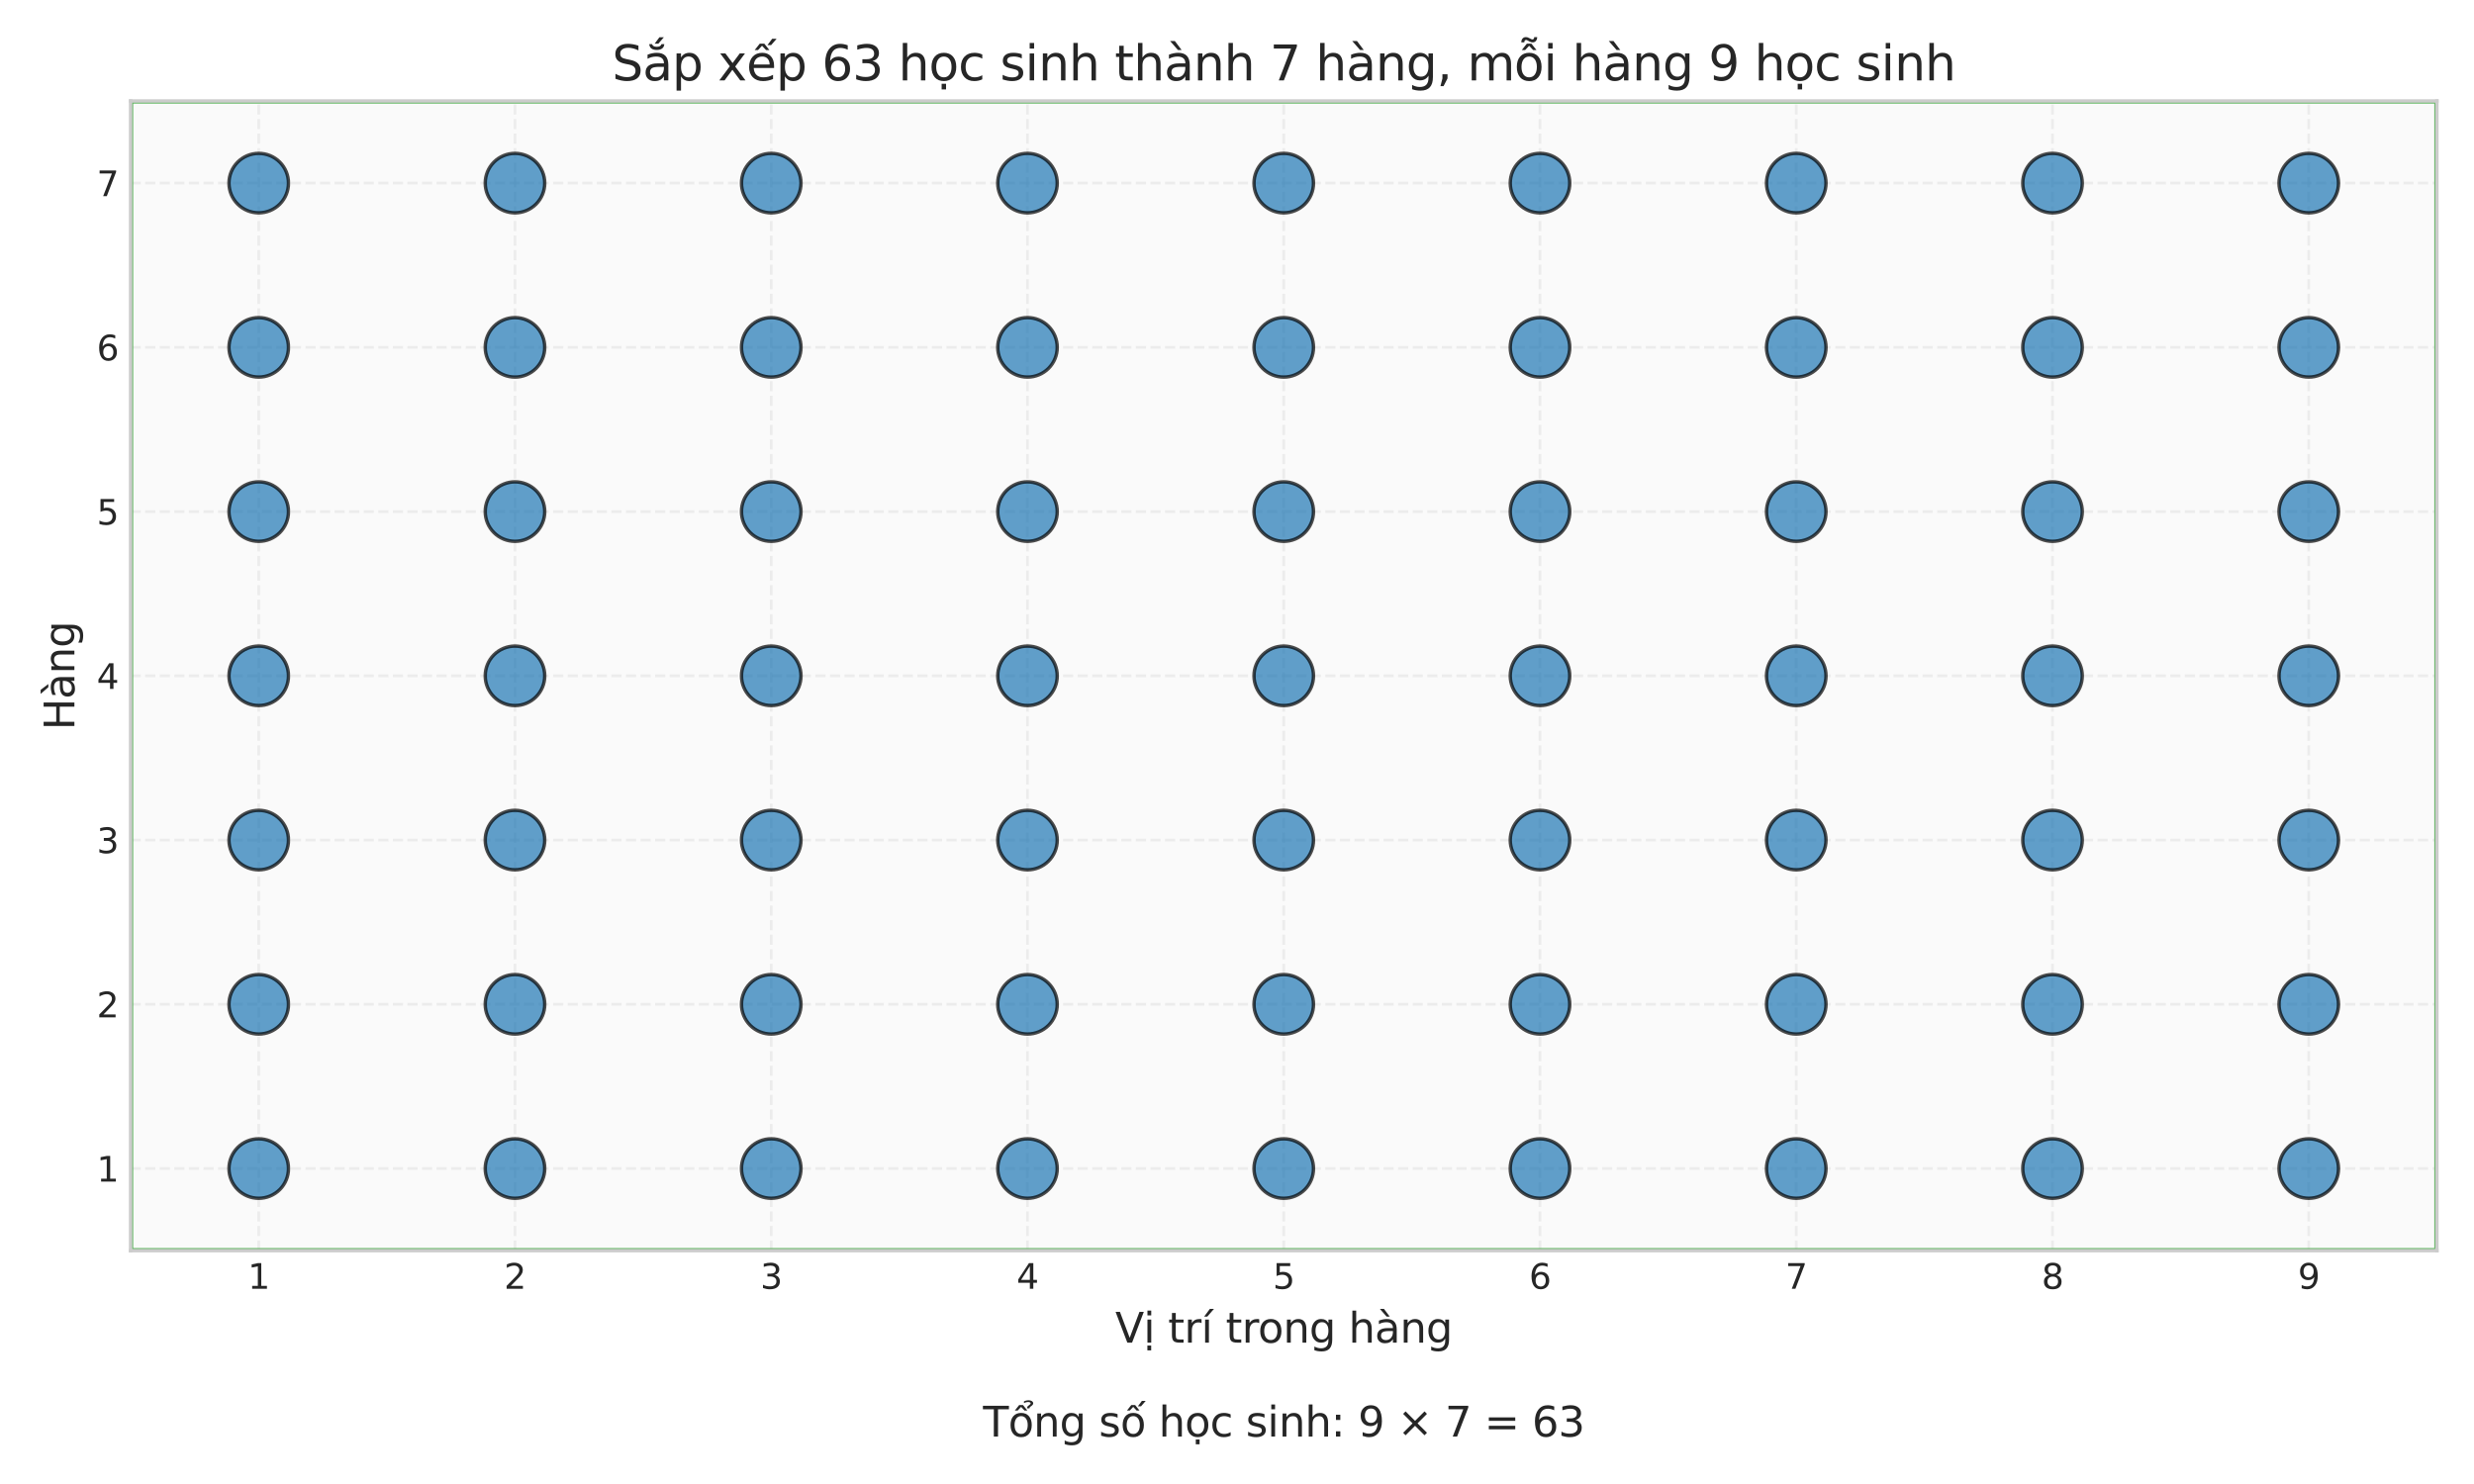<?xml version="1.0" encoding="utf-8" standalone="no"?>
<!DOCTYPE svg PUBLIC "-//W3C//DTD SVG 1.1//EN"
  "http://www.w3.org/Graphics/SVG/1.1/DTD/svg11.dtd">
<svg xmlns:xlink="http://www.w3.org/1999/xlink" width="720pt" height="432pt" viewBox="0 0 720 432" xmlns="http://www.w3.org/2000/svg" version="1.1">
 <defs>
  <style type="text/css">*{stroke-linejoin: round; stroke-linecap: butt}</style>
 </defs>
 <g id="figure_1">
  <g id="patch_1">
   <path d="M 0 432 
L 720 432 
L 720 0 
L 0 0 
z
" style="fill: #ffffff"/>
  </g>
  <g id="axes_1">
   <g id="patch_2">
    <path d="M 38.01 364.076 
L 709.2 364.076 
L 709.2 29.4 
L 38.01 29.4 
z
" style="fill: #fafafa"/>
   </g>
   <g id="matplotlib.axis_1">
    <g id="xtick_1">
     <g id="line2d_1">
      <path d="M 75.298 364.076 
L 75.298 29.4 
" clip-path="url(#p1e98295cd9)" style="fill: none; stroke-dasharray: 2.96,1.28; stroke-dashoffset: 0; stroke: #cccccc; stroke-opacity: 0.3; stroke-width: 0.8"/>
     </g>
     <g id="line2d_2"/>
     <g id="text_1">
      <!-- 1 -->
      <g style="fill: #262626" transform="translate(72.117 375.174) scale(0.1 -0.1)">
       <defs>
        <path id="DejaVuSans-31" d="M 794 531 
L 1825 531 
L 1825 4091 
L 703 3866 
L 703 4441 
L 1819 4666 
L 2450 4666 
L 2450 531 
L 3481 531 
L 3481 0 
L 794 0 
L 794 531 
z
" transform="scale(0.016)"/>
       </defs>
       <use xlink:href="#DejaVuSans-31"/>
      </g>
     </g>
    </g>
    <g id="xtick_2">
     <g id="line2d_3">
      <path d="M 149.875 364.076 
L 149.875 29.4 
" clip-path="url(#p1e98295cd9)" style="fill: none; stroke-dasharray: 2.96,1.28; stroke-dashoffset: 0; stroke: #cccccc; stroke-opacity: 0.3; stroke-width: 0.8"/>
     </g>
     <g id="line2d_4"/>
     <g id="text_2">
      <!-- 2 -->
      <g style="fill: #262626" transform="translate(146.694 375.174) scale(0.1 -0.1)">
       <defs>
        <path id="DejaVuSans-32" d="M 1228 531 
L 3431 531 
L 3431 0 
L 469 0 
L 469 531 
Q 828 903 1448 1529 
Q 2069 2156 2228 2338 
Q 2531 2678 2651 2914 
Q 2772 3150 2772 3378 
Q 2772 3750 2511 3984 
Q 2250 4219 1831 4219 
Q 1534 4219 1204 4116 
Q 875 4013 500 3803 
L 500 4441 
Q 881 4594 1212 4672 
Q 1544 4750 1819 4750 
Q 2544 4750 2975 4387 
Q 3406 4025 3406 3419 
Q 3406 3131 3298 2873 
Q 3191 2616 2906 2266 
Q 2828 2175 2409 1742 
Q 1991 1309 1228 531 
z
" transform="scale(0.016)"/>
       </defs>
       <use xlink:href="#DejaVuSans-32"/>
      </g>
     </g>
    </g>
    <g id="xtick_3">
     <g id="line2d_5">
      <path d="M 224.452 364.076 
L 224.452 29.4 
" clip-path="url(#p1e98295cd9)" style="fill: none; stroke-dasharray: 2.96,1.28; stroke-dashoffset: 0; stroke: #cccccc; stroke-opacity: 0.3; stroke-width: 0.8"/>
     </g>
     <g id="line2d_6"/>
     <g id="text_3">
      <!-- 3 -->
      <g style="fill: #262626" transform="translate(221.27 375.174) scale(0.1 -0.1)">
       <defs>
        <path id="DejaVuSans-33" d="M 2597 2516 
Q 3050 2419 3304 2112 
Q 3559 1806 3559 1356 
Q 3559 666 3084 287 
Q 2609 -91 1734 -91 
Q 1441 -91 1130 -33 
Q 819 25 488 141 
L 488 750 
Q 750 597 1062 519 
Q 1375 441 1716 441 
Q 2309 441 2620 675 
Q 2931 909 2931 1356 
Q 2931 1769 2642 2001 
Q 2353 2234 1838 2234 
L 1294 2234 
L 1294 2753 
L 1863 2753 
Q 2328 2753 2575 2939 
Q 2822 3125 2822 3475 
Q 2822 3834 2567 4026 
Q 2313 4219 1838 4219 
Q 1578 4219 1281 4162 
Q 984 4106 628 3988 
L 628 4550 
Q 988 4650 1302 4700 
Q 1616 4750 1894 4750 
Q 2613 4750 3031 4423 
Q 3450 4097 3450 3541 
Q 3450 3153 3228 2886 
Q 3006 2619 2597 2516 
z
" transform="scale(0.016)"/>
       </defs>
       <use xlink:href="#DejaVuSans-33"/>
      </g>
     </g>
    </g>
    <g id="xtick_4">
     <g id="line2d_7">
      <path d="M 299.028 364.076 
L 299.028 29.4 
" clip-path="url(#p1e98295cd9)" style="fill: none; stroke-dasharray: 2.96,1.28; stroke-dashoffset: 0; stroke: #cccccc; stroke-opacity: 0.3; stroke-width: 0.8"/>
     </g>
     <g id="line2d_8"/>
     <g id="text_4">
      <!-- 4 -->
      <g style="fill: #262626" transform="translate(295.847 375.174) scale(0.1 -0.1)">
       <defs>
        <path id="DejaVuSans-34" d="M 2419 4116 
L 825 1625 
L 2419 1625 
L 2419 4116 
z
M 2253 4666 
L 3047 4666 
L 3047 1625 
L 3713 1625 
L 3713 1100 
L 3047 1100 
L 3047 0 
L 2419 0 
L 2419 1100 
L 313 1100 
L 313 1709 
L 2253 4666 
z
" transform="scale(0.016)"/>
       </defs>
       <use xlink:href="#DejaVuSans-34"/>
      </g>
     </g>
    </g>
    <g id="xtick_5">
     <g id="line2d_9">
      <path d="M 373.605 364.076 
L 373.605 29.4 
" clip-path="url(#p1e98295cd9)" style="fill: none; stroke-dasharray: 2.96,1.28; stroke-dashoffset: 0; stroke: #cccccc; stroke-opacity: 0.3; stroke-width: 0.8"/>
     </g>
     <g id="line2d_10"/>
     <g id="text_5">
      <!-- 5 -->
      <g style="fill: #262626" transform="translate(370.424 375.174) scale(0.1 -0.1)">
       <defs>
        <path id="DejaVuSans-35" d="M 691 4666 
L 3169 4666 
L 3169 4134 
L 1269 4134 
L 1269 2991 
Q 1406 3038 1543 3061 
Q 1681 3084 1819 3084 
Q 2600 3084 3056 2656 
Q 3513 2228 3513 1497 
Q 3513 744 3044 326 
Q 2575 -91 1722 -91 
Q 1428 -91 1123 -41 
Q 819 9 494 109 
L 494 744 
Q 775 591 1075 516 
Q 1375 441 1709 441 
Q 2250 441 2565 725 
Q 2881 1009 2881 1497 
Q 2881 1984 2565 2268 
Q 2250 2553 1709 2553 
Q 1456 2553 1204 2497 
Q 953 2441 691 2322 
L 691 4666 
z
" transform="scale(0.016)"/>
       </defs>
       <use xlink:href="#DejaVuSans-35"/>
      </g>
     </g>
    </g>
    <g id="xtick_6">
     <g id="line2d_11">
      <path d="M 448.182 364.076 
L 448.182 29.4 
" clip-path="url(#p1e98295cd9)" style="fill: none; stroke-dasharray: 2.96,1.28; stroke-dashoffset: 0; stroke: #cccccc; stroke-opacity: 0.3; stroke-width: 0.8"/>
     </g>
     <g id="line2d_12"/>
     <g id="text_6">
      <!-- 6 -->
      <g style="fill: #262626" transform="translate(445 375.174) scale(0.1 -0.1)">
       <defs>
        <path id="DejaVuSans-36" d="M 2113 2584 
Q 1688 2584 1439 2293 
Q 1191 2003 1191 1497 
Q 1191 994 1439 701 
Q 1688 409 2113 409 
Q 2538 409 2786 701 
Q 3034 994 3034 1497 
Q 3034 2003 2786 2293 
Q 2538 2584 2113 2584 
z
M 3366 4563 
L 3366 3988 
Q 3128 4100 2886 4159 
Q 2644 4219 2406 4219 
Q 1781 4219 1451 3797 
Q 1122 3375 1075 2522 
Q 1259 2794 1537 2939 
Q 1816 3084 2150 3084 
Q 2853 3084 3261 2657 
Q 3669 2231 3669 1497 
Q 3669 778 3244 343 
Q 2819 -91 2113 -91 
Q 1303 -91 875 529 
Q 447 1150 447 2328 
Q 447 3434 972 4092 
Q 1497 4750 2381 4750 
Q 2619 4750 2861 4703 
Q 3103 4656 3366 4563 
z
" transform="scale(0.016)"/>
       </defs>
       <use xlink:href="#DejaVuSans-36"/>
      </g>
     </g>
    </g>
    <g id="xtick_7">
     <g id="line2d_13">
      <path d="M 522.758 364.076 
L 522.758 29.4 
" clip-path="url(#p1e98295cd9)" style="fill: none; stroke-dasharray: 2.96,1.28; stroke-dashoffset: 0; stroke: #cccccc; stroke-opacity: 0.3; stroke-width: 0.8"/>
     </g>
     <g id="line2d_14"/>
     <g id="text_7">
      <!-- 7 -->
      <g style="fill: #262626" transform="translate(519.577 375.174) scale(0.1 -0.1)">
       <defs>
        <path id="DejaVuSans-37" d="M 525 4666 
L 3525 4666 
L 3525 4397 
L 1831 0 
L 1172 0 
L 2766 4134 
L 525 4134 
L 525 4666 
z
" transform="scale(0.016)"/>
       </defs>
       <use xlink:href="#DejaVuSans-37"/>
      </g>
     </g>
    </g>
    <g id="xtick_8">
     <g id="line2d_15">
      <path d="M 597.335 364.076 
L 597.335 29.4 
" clip-path="url(#p1e98295cd9)" style="fill: none; stroke-dasharray: 2.96,1.28; stroke-dashoffset: 0; stroke: #cccccc; stroke-opacity: 0.3; stroke-width: 0.8"/>
     </g>
     <g id="line2d_16"/>
     <g id="text_8">
      <!-- 8 -->
      <g style="fill: #262626" transform="translate(594.154 375.174) scale(0.1 -0.1)">
       <defs>
        <path id="DejaVuSans-38" d="M 2034 2216 
Q 1584 2216 1326 1975 
Q 1069 1734 1069 1313 
Q 1069 891 1326 650 
Q 1584 409 2034 409 
Q 2484 409 2743 651 
Q 3003 894 3003 1313 
Q 3003 1734 2745 1975 
Q 2488 2216 2034 2216 
z
M 1403 2484 
Q 997 2584 770 2862 
Q 544 3141 544 3541 
Q 544 4100 942 4425 
Q 1341 4750 2034 4750 
Q 2731 4750 3128 4425 
Q 3525 4100 3525 3541 
Q 3525 3141 3298 2862 
Q 3072 2584 2669 2484 
Q 3125 2378 3379 2068 
Q 3634 1759 3634 1313 
Q 3634 634 3220 271 
Q 2806 -91 2034 -91 
Q 1263 -91 848 271 
Q 434 634 434 1313 
Q 434 1759 690 2068 
Q 947 2378 1403 2484 
z
M 1172 3481 
Q 1172 3119 1398 2916 
Q 1625 2713 2034 2713 
Q 2441 2713 2670 2916 
Q 2900 3119 2900 3481 
Q 2900 3844 2670 4047 
Q 2441 4250 2034 4250 
Q 1625 4250 1398 4047 
Q 1172 3844 1172 3481 
z
" transform="scale(0.016)"/>
       </defs>
       <use xlink:href="#DejaVuSans-38"/>
      </g>
     </g>
    </g>
    <g id="xtick_9">
     <g id="line2d_17">
      <path d="M 671.912 364.076 
L 671.912 29.4 
" clip-path="url(#p1e98295cd9)" style="fill: none; stroke-dasharray: 2.96,1.28; stroke-dashoffset: 0; stroke: #cccccc; stroke-opacity: 0.3; stroke-width: 0.8"/>
     </g>
     <g id="line2d_18"/>
     <g id="text_9">
      <!-- 9 -->
      <g style="fill: #262626" transform="translate(668.73 375.174) scale(0.1 -0.1)">
       <defs>
        <path id="DejaVuSans-39" d="M 703 97 
L 703 672 
Q 941 559 1184 500 
Q 1428 441 1663 441 
Q 2288 441 2617 861 
Q 2947 1281 2994 2138 
Q 2813 1869 2534 1725 
Q 2256 1581 1919 1581 
Q 1219 1581 811 2004 
Q 403 2428 403 3163 
Q 403 3881 828 4315 
Q 1253 4750 1959 4750 
Q 2769 4750 3195 4129 
Q 3622 3509 3622 2328 
Q 3622 1225 3098 567 
Q 2575 -91 1691 -91 
Q 1453 -91 1209 -44 
Q 966 3 703 97 
z
M 1959 2075 
Q 2384 2075 2632 2365 
Q 2881 2656 2881 3163 
Q 2881 3666 2632 3958 
Q 2384 4250 1959 4250 
Q 1534 4250 1286 3958 
Q 1038 3666 1038 3163 
Q 1038 2656 1286 2365 
Q 1534 2075 1959 2075 
z
" transform="scale(0.016)"/>
       </defs>
       <use xlink:href="#DejaVuSans-39"/>
      </g>
     </g>
    </g>
    <g id="text_10">
     <!-- Vị trí trong hàng -->
     <g style="fill: #262626" transform="translate(324.57 390.852) scale(0.12 -0.12)">
      <defs>
       <path id="DejaVuSans-56" d="M 1831 0 
L 50 4666 
L 709 4666 
L 2188 738 
L 3669 4666 
L 4325 4666 
L 2547 0 
L 1831 0 
z
" transform="scale(0.016)"/>
       <path id="DejaVuSans-1ecb" d="M 603 3500 
L 1178 3500 
L 1178 0 
L 603 0 
L 603 3500 
z
M 603 4863 
L 1178 4863 
L 1178 4134 
L 603 4134 
L 603 4863 
z
M 594 -441 
L 1169 -441 
L 1169 -1172 
L 594 -1172 
L 594 -441 
z
" transform="scale(0.016)"/>
       <path id="DejaVuSans-20" transform="scale(0.016)"/>
       <path id="DejaVuSans-74" d="M 1172 4494 
L 1172 3500 
L 2356 3500 
L 2356 3053 
L 1172 3053 
L 1172 1153 
Q 1172 725 1289 603 
Q 1406 481 1766 481 
L 2356 481 
L 2356 0 
L 1766 0 
Q 1100 0 847 248 
Q 594 497 594 1153 
L 594 3053 
L 172 3053 
L 172 3500 
L 594 3500 
L 594 4494 
L 1172 4494 
z
" transform="scale(0.016)"/>
       <path id="DejaVuSans-72" d="M 2631 2963 
Q 2534 3019 2420 3045 
Q 2306 3072 2169 3072 
Q 1681 3072 1420 2755 
Q 1159 2438 1159 1844 
L 1159 0 
L 581 0 
L 581 3500 
L 1159 3500 
L 1159 2956 
Q 1341 3275 1631 3429 
Q 1922 3584 2338 3584 
Q 2397 3584 2469 3576 
Q 2541 3569 2628 3553 
L 2631 2963 
z
" transform="scale(0.016)"/>
       <path id="DejaVuSans-ed" d="M 1322 5119 
L 1944 5119 
L 926 3944 
L 447 3944 
L 1322 5119 
z
M 603 3500 
L 1178 3500 
L 1178 0 
L 603 0 
L 603 3500 
z
M 891 3584 
L 891 3584 
z
" transform="scale(0.016)"/>
       <path id="DejaVuSans-6f" d="M 1959 3097 
Q 1497 3097 1228 2736 
Q 959 2375 959 1747 
Q 959 1119 1226 758 
Q 1494 397 1959 397 
Q 2419 397 2687 759 
Q 2956 1122 2956 1747 
Q 2956 2369 2687 2733 
Q 2419 3097 1959 3097 
z
M 1959 3584 
Q 2709 3584 3137 3096 
Q 3566 2609 3566 1747 
Q 3566 888 3137 398 
Q 2709 -91 1959 -91 
Q 1206 -91 779 398 
Q 353 888 353 1747 
Q 353 2609 779 3096 
Q 1206 3584 1959 3584 
z
" transform="scale(0.016)"/>
       <path id="DejaVuSans-6e" d="M 3513 2113 
L 3513 0 
L 2938 0 
L 2938 2094 
Q 2938 2591 2744 2837 
Q 2550 3084 2163 3084 
Q 1697 3084 1428 2787 
Q 1159 2491 1159 1978 
L 1159 0 
L 581 0 
L 581 3500 
L 1159 3500 
L 1159 2956 
Q 1366 3272 1645 3428 
Q 1925 3584 2291 3584 
Q 2894 3584 3203 3211 
Q 3513 2838 3513 2113 
z
" transform="scale(0.016)"/>
       <path id="DejaVuSans-67" d="M 2906 1791 
Q 2906 2416 2648 2759 
Q 2391 3103 1925 3103 
Q 1463 3103 1205 2759 
Q 947 2416 947 1791 
Q 947 1169 1205 825 
Q 1463 481 1925 481 
Q 2391 481 2648 825 
Q 2906 1169 2906 1791 
z
M 3481 434 
Q 3481 -459 3084 -895 
Q 2688 -1331 1869 -1331 
Q 1566 -1331 1297 -1286 
Q 1028 -1241 775 -1147 
L 775 -588 
Q 1028 -725 1275 -790 
Q 1522 -856 1778 -856 
Q 2344 -856 2625 -561 
Q 2906 -266 2906 331 
L 2906 616 
Q 2728 306 2450 153 
Q 2172 0 1784 0 
Q 1141 0 747 490 
Q 353 981 353 1791 
Q 353 2603 747 3093 
Q 1141 3584 1784 3584 
Q 2172 3584 2450 3431 
Q 2728 3278 2906 2969 
L 2906 3500 
L 3481 3500 
L 3481 434 
z
" transform="scale(0.016)"/>
       <path id="DejaVuSans-68" d="M 3513 2113 
L 3513 0 
L 2938 0 
L 2938 2094 
Q 2938 2591 2744 2837 
Q 2550 3084 2163 3084 
Q 1697 3084 1428 2787 
Q 1159 2491 1159 1978 
L 1159 0 
L 581 0 
L 581 4863 
L 1159 4863 
L 1159 2956 
Q 1366 3272 1645 3428 
Q 1925 3584 2291 3584 
Q 2894 3584 3203 3211 
Q 3513 2838 3513 2113 
z
" transform="scale(0.016)"/>
       <path id="DejaVuSans-e0" d="M 2194 1759 
Q 1497 1759 1228 1600 
Q 959 1441 959 1056 
Q 959 750 1161 570 
Q 1363 391 1709 391 
Q 2188 391 2477 730 
Q 2766 1069 2766 1631 
L 2766 1759 
L 2194 1759 
z
M 3341 1997 
L 3341 0 
L 2766 0 
L 2766 531 
Q 2569 213 2275 61 
Q 1981 -91 1556 -91 
Q 1019 -91 701 211 
Q 384 513 384 1019 
Q 384 1609 779 1909 
Q 1175 2209 1959 2209 
L 2766 2209 
L 2766 2266 
Q 2766 2663 2505 2880 
Q 2244 3097 1772 3097 
Q 1472 3097 1187 3025 
Q 903 2953 641 2809 
L 641 3341 
Q 956 3463 1253 3523 
Q 1550 3584 1831 3584 
Q 2591 3584 2966 3190 
Q 3341 2797 3341 1997 
z
M 1403 5119 
L 2284 3950 
L 1806 3950 
L 787 5119 
L 1403 5119 
z
" transform="scale(0.016)"/>
      </defs>
      <use xlink:href="#DejaVuSans-56"/>
      <use xlink:href="#DejaVuSans-1ecb" transform="translate(68.408 0)"/>
      <use xlink:href="#DejaVuSans-20" transform="translate(96.191 0)"/>
      <use xlink:href="#DejaVuSans-74" transform="translate(127.979 0)"/>
      <use xlink:href="#DejaVuSans-72" transform="translate(167.188 0)"/>
      <use xlink:href="#DejaVuSans-ed" transform="translate(208.301 0)"/>
      <use xlink:href="#DejaVuSans-20" transform="translate(236.084 0)"/>
      <use xlink:href="#DejaVuSans-74" transform="translate(267.871 0)"/>
      <use xlink:href="#DejaVuSans-72" transform="translate(307.08 0)"/>
      <use xlink:href="#DejaVuSans-6f" transform="translate(345.943 0)"/>
      <use xlink:href="#DejaVuSans-6e" transform="translate(407.125 0)"/>
      <use xlink:href="#DejaVuSans-67" transform="translate(470.504 0)"/>
      <use xlink:href="#DejaVuSans-20" transform="translate(533.98 0)"/>
      <use xlink:href="#DejaVuSans-68" transform="translate(565.768 0)"/>
      <use xlink:href="#DejaVuSans-e0" transform="translate(629.146 0)"/>
      <use xlink:href="#DejaVuSans-6e" transform="translate(690.426 0)"/>
      <use xlink:href="#DejaVuSans-67" transform="translate(753.805 0)"/>
     </g>
    </g>
   </g>
   <g id="matplotlib.axis_2">
    <g id="ytick_1">
     <g id="line2d_19">
      <path d="M 38.01 340.17 
L 709.2 340.17 
" clip-path="url(#p1e98295cd9)" style="fill: none; stroke-dasharray: 2.96,1.28; stroke-dashoffset: 0; stroke: #cccccc; stroke-opacity: 0.3; stroke-width: 0.8"/>
     </g>
     <g id="line2d_20"/>
     <g id="text_11">
      <!-- 1 -->
      <g style="fill: #262626" transform="translate(28.148 343.97) scale(0.1 -0.1)">
       <use xlink:href="#DejaVuSans-31"/>
      </g>
     </g>
    </g>
    <g id="ytick_2">
     <g id="line2d_21">
      <path d="M 38.01 292.36 
L 709.2 292.36 
" clip-path="url(#p1e98295cd9)" style="fill: none; stroke-dasharray: 2.96,1.28; stroke-dashoffset: 0; stroke: #cccccc; stroke-opacity: 0.3; stroke-width: 0.8"/>
     </g>
     <g id="line2d_22"/>
     <g id="text_12">
      <!-- 2 -->
      <g style="fill: #262626" transform="translate(28.148 296.159) scale(0.1 -0.1)">
       <use xlink:href="#DejaVuSans-32"/>
      </g>
     </g>
    </g>
    <g id="ytick_3">
     <g id="line2d_23">
      <path d="M 38.01 244.549 
L 709.2 244.549 
" clip-path="url(#p1e98295cd9)" style="fill: none; stroke-dasharray: 2.96,1.28; stroke-dashoffset: 0; stroke: #cccccc; stroke-opacity: 0.3; stroke-width: 0.8"/>
     </g>
     <g id="line2d_24"/>
     <g id="text_13">
      <!-- 3 -->
      <g style="fill: #262626" transform="translate(28.148 248.348) scale(0.1 -0.1)">
       <use xlink:href="#DejaVuSans-33"/>
      </g>
     </g>
    </g>
    <g id="ytick_4">
     <g id="line2d_25">
      <path d="M 38.01 196.738 
L 709.2 196.738 
" clip-path="url(#p1e98295cd9)" style="fill: none; stroke-dasharray: 2.96,1.28; stroke-dashoffset: 0; stroke: #cccccc; stroke-opacity: 0.3; stroke-width: 0.8"/>
     </g>
     <g id="line2d_26"/>
     <g id="text_14">
      <!-- 4 -->
      <g style="fill: #262626" transform="translate(28.148 200.537) scale(0.1 -0.1)">
       <use xlink:href="#DejaVuSans-34"/>
      </g>
     </g>
    </g>
    <g id="ytick_5">
     <g id="line2d_27">
      <path d="M 38.01 148.927 
L 709.2 148.927 
" clip-path="url(#p1e98295cd9)" style="fill: none; stroke-dasharray: 2.96,1.28; stroke-dashoffset: 0; stroke: #cccccc; stroke-opacity: 0.3; stroke-width: 0.8"/>
     </g>
     <g id="line2d_28"/>
     <g id="text_15">
      <!-- 5 -->
      <g style="fill: #262626" transform="translate(28.148 152.726) scale(0.1 -0.1)">
       <use xlink:href="#DejaVuSans-35"/>
      </g>
     </g>
    </g>
    <g id="ytick_6">
     <g id="line2d_29">
      <path d="M 38.01 101.116 
L 709.2 101.116 
" clip-path="url(#p1e98295cd9)" style="fill: none; stroke-dasharray: 2.96,1.28; stroke-dashoffset: 0; stroke: #cccccc; stroke-opacity: 0.3; stroke-width: 0.8"/>
     </g>
     <g id="line2d_30"/>
     <g id="text_16">
      <!-- 6 -->
      <g style="fill: #262626" transform="translate(28.148 104.915) scale(0.1 -0.1)">
       <use xlink:href="#DejaVuSans-36"/>
      </g>
     </g>
    </g>
    <g id="ytick_7">
     <g id="line2d_31">
      <path d="M 38.01 53.305 
L 709.2 53.305 
" clip-path="url(#p1e98295cd9)" style="fill: none; stroke-dasharray: 2.96,1.28; stroke-dashoffset: 0; stroke: #cccccc; stroke-opacity: 0.3; stroke-width: 0.8"/>
     </g>
     <g id="line2d_32"/>
     <g id="text_17">
      <!-- 7 -->
      <g style="fill: #262626" transform="translate(28.148 57.105) scale(0.1 -0.1)">
       <use xlink:href="#DejaVuSans-37"/>
      </g>
     </g>
    </g>
    <g id="text_18">
     <!-- Hàng -->
     <g style="fill: #262626" transform="translate(21.652 212.539) rotate(-90) scale(0.12 -0.12)">
      <defs>
       <path id="DejaVuSans-48" d="M 628 4666 
L 1259 4666 
L 1259 2753 
L 3553 2753 
L 3553 4666 
L 4184 4666 
L 4184 0 
L 3553 0 
L 3553 2222 
L 1259 2222 
L 1259 0 
L 628 0 
L 628 4666 
z
" transform="scale(0.016)"/>
      </defs>
      <use xlink:href="#DejaVuSans-48"/>
      <use xlink:href="#DejaVuSans-e0" transform="translate(75.195 0)"/>
      <use xlink:href="#DejaVuSans-6e" transform="translate(136.475 0)"/>
      <use xlink:href="#DejaVuSans-67" transform="translate(199.854 0)"/>
     </g>
    </g>
   </g>
   <g id="PathCollection_1">
    <defs>
     <path id="mf4df7e9158" d="M 0 8.66 
C 2.297 8.66 4.5 7.748 6.124 6.124 
C 7.748 4.5 8.66 2.297 8.66 0 
C 8.66 -2.297 7.748 -4.5 6.124 -6.124 
C 4.5 -7.748 2.297 -8.66 0 -8.66 
C -2.297 -8.66 -4.5 -7.748 -6.124 -6.124 
C -7.748 -4.5 -8.66 -2.297 -8.66 0 
C -8.66 2.297 -7.748 4.5 -6.124 6.124 
C -4.5 7.748 -2.297 8.66 0 8.66 
z
" style="stroke: #000000; stroke-opacity: 0.7"/>
    </defs>
    <g clip-path="url(#p1e98295cd9)">
     <use xlink:href="#mf4df7e9158" x="75.298" y="340.17" style="fill: #1f77b4; fill-opacity: 0.7; stroke: #000000; stroke-opacity: 0.7"/>
     <use xlink:href="#mf4df7e9158" x="149.875" y="340.17" style="fill: #1f77b4; fill-opacity: 0.7; stroke: #000000; stroke-opacity: 0.7"/>
     <use xlink:href="#mf4df7e9158" x="224.452" y="340.17" style="fill: #1f77b4; fill-opacity: 0.7; stroke: #000000; stroke-opacity: 0.7"/>
     <use xlink:href="#mf4df7e9158" x="299.028" y="340.17" style="fill: #1f77b4; fill-opacity: 0.7; stroke: #000000; stroke-opacity: 0.7"/>
     <use xlink:href="#mf4df7e9158" x="373.605" y="340.17" style="fill: #1f77b4; fill-opacity: 0.7; stroke: #000000; stroke-opacity: 0.7"/>
     <use xlink:href="#mf4df7e9158" x="448.182" y="340.17" style="fill: #1f77b4; fill-opacity: 0.7; stroke: #000000; stroke-opacity: 0.7"/>
     <use xlink:href="#mf4df7e9158" x="522.758" y="340.17" style="fill: #1f77b4; fill-opacity: 0.7; stroke: #000000; stroke-opacity: 0.7"/>
     <use xlink:href="#mf4df7e9158" x="597.335" y="340.17" style="fill: #1f77b4; fill-opacity: 0.7; stroke: #000000; stroke-opacity: 0.7"/>
     <use xlink:href="#mf4df7e9158" x="671.912" y="340.17" style="fill: #1f77b4; fill-opacity: 0.7; stroke: #000000; stroke-opacity: 0.7"/>
     <use xlink:href="#mf4df7e9158" x="75.298" y="292.36" style="fill: #1f77b4; fill-opacity: 0.7; stroke: #000000; stroke-opacity: 0.7"/>
     <use xlink:href="#mf4df7e9158" x="149.875" y="292.36" style="fill: #1f77b4; fill-opacity: 0.7; stroke: #000000; stroke-opacity: 0.7"/>
     <use xlink:href="#mf4df7e9158" x="224.452" y="292.36" style="fill: #1f77b4; fill-opacity: 0.7; stroke: #000000; stroke-opacity: 0.7"/>
     <use xlink:href="#mf4df7e9158" x="299.028" y="292.36" style="fill: #1f77b4; fill-opacity: 0.7; stroke: #000000; stroke-opacity: 0.7"/>
     <use xlink:href="#mf4df7e9158" x="373.605" y="292.36" style="fill: #1f77b4; fill-opacity: 0.7; stroke: #000000; stroke-opacity: 0.7"/>
     <use xlink:href="#mf4df7e9158" x="448.182" y="292.36" style="fill: #1f77b4; fill-opacity: 0.7; stroke: #000000; stroke-opacity: 0.7"/>
     <use xlink:href="#mf4df7e9158" x="522.758" y="292.36" style="fill: #1f77b4; fill-opacity: 0.7; stroke: #000000; stroke-opacity: 0.7"/>
     <use xlink:href="#mf4df7e9158" x="597.335" y="292.36" style="fill: #1f77b4; fill-opacity: 0.7; stroke: #000000; stroke-opacity: 0.7"/>
     <use xlink:href="#mf4df7e9158" x="671.912" y="292.36" style="fill: #1f77b4; fill-opacity: 0.7; stroke: #000000; stroke-opacity: 0.7"/>
     <use xlink:href="#mf4df7e9158" x="75.298" y="244.549" style="fill: #1f77b4; fill-opacity: 0.7; stroke: #000000; stroke-opacity: 0.7"/>
     <use xlink:href="#mf4df7e9158" x="149.875" y="244.549" style="fill: #1f77b4; fill-opacity: 0.7; stroke: #000000; stroke-opacity: 0.7"/>
     <use xlink:href="#mf4df7e9158" x="224.452" y="244.549" style="fill: #1f77b4; fill-opacity: 0.7; stroke: #000000; stroke-opacity: 0.7"/>
     <use xlink:href="#mf4df7e9158" x="299.028" y="244.549" style="fill: #1f77b4; fill-opacity: 0.7; stroke: #000000; stroke-opacity: 0.7"/>
     <use xlink:href="#mf4df7e9158" x="373.605" y="244.549" style="fill: #1f77b4; fill-opacity: 0.7; stroke: #000000; stroke-opacity: 0.7"/>
     <use xlink:href="#mf4df7e9158" x="448.182" y="244.549" style="fill: #1f77b4; fill-opacity: 0.7; stroke: #000000; stroke-opacity: 0.7"/>
     <use xlink:href="#mf4df7e9158" x="522.758" y="244.549" style="fill: #1f77b4; fill-opacity: 0.7; stroke: #000000; stroke-opacity: 0.7"/>
     <use xlink:href="#mf4df7e9158" x="597.335" y="244.549" style="fill: #1f77b4; fill-opacity: 0.7; stroke: #000000; stroke-opacity: 0.7"/>
     <use xlink:href="#mf4df7e9158" x="671.912" y="244.549" style="fill: #1f77b4; fill-opacity: 0.7; stroke: #000000; stroke-opacity: 0.7"/>
     <use xlink:href="#mf4df7e9158" x="75.298" y="196.738" style="fill: #1f77b4; fill-opacity: 0.7; stroke: #000000; stroke-opacity: 0.7"/>
     <use xlink:href="#mf4df7e9158" x="149.875" y="196.738" style="fill: #1f77b4; fill-opacity: 0.7; stroke: #000000; stroke-opacity: 0.7"/>
     <use xlink:href="#mf4df7e9158" x="224.452" y="196.738" style="fill: #1f77b4; fill-opacity: 0.7; stroke: #000000; stroke-opacity: 0.7"/>
     <use xlink:href="#mf4df7e9158" x="299.028" y="196.738" style="fill: #1f77b4; fill-opacity: 0.7; stroke: #000000; stroke-opacity: 0.7"/>
     <use xlink:href="#mf4df7e9158" x="373.605" y="196.738" style="fill: #1f77b4; fill-opacity: 0.7; stroke: #000000; stroke-opacity: 0.7"/>
     <use xlink:href="#mf4df7e9158" x="448.182" y="196.738" style="fill: #1f77b4; fill-opacity: 0.7; stroke: #000000; stroke-opacity: 0.7"/>
     <use xlink:href="#mf4df7e9158" x="522.758" y="196.738" style="fill: #1f77b4; fill-opacity: 0.7; stroke: #000000; stroke-opacity: 0.7"/>
     <use xlink:href="#mf4df7e9158" x="597.335" y="196.738" style="fill: #1f77b4; fill-opacity: 0.7; stroke: #000000; stroke-opacity: 0.7"/>
     <use xlink:href="#mf4df7e9158" x="671.912" y="196.738" style="fill: #1f77b4; fill-opacity: 0.7; stroke: #000000; stroke-opacity: 0.7"/>
     <use xlink:href="#mf4df7e9158" x="75.298" y="148.927" style="fill: #1f77b4; fill-opacity: 0.7; stroke: #000000; stroke-opacity: 0.7"/>
     <use xlink:href="#mf4df7e9158" x="149.875" y="148.927" style="fill: #1f77b4; fill-opacity: 0.7; stroke: #000000; stroke-opacity: 0.7"/>
     <use xlink:href="#mf4df7e9158" x="224.452" y="148.927" style="fill: #1f77b4; fill-opacity: 0.7; stroke: #000000; stroke-opacity: 0.7"/>
     <use xlink:href="#mf4df7e9158" x="299.028" y="148.927" style="fill: #1f77b4; fill-opacity: 0.7; stroke: #000000; stroke-opacity: 0.7"/>
     <use xlink:href="#mf4df7e9158" x="373.605" y="148.927" style="fill: #1f77b4; fill-opacity: 0.7; stroke: #000000; stroke-opacity: 0.7"/>
     <use xlink:href="#mf4df7e9158" x="448.182" y="148.927" style="fill: #1f77b4; fill-opacity: 0.7; stroke: #000000; stroke-opacity: 0.7"/>
     <use xlink:href="#mf4df7e9158" x="522.758" y="148.927" style="fill: #1f77b4; fill-opacity: 0.7; stroke: #000000; stroke-opacity: 0.7"/>
     <use xlink:href="#mf4df7e9158" x="597.335" y="148.927" style="fill: #1f77b4; fill-opacity: 0.7; stroke: #000000; stroke-opacity: 0.7"/>
     <use xlink:href="#mf4df7e9158" x="671.912" y="148.927" style="fill: #1f77b4; fill-opacity: 0.7; stroke: #000000; stroke-opacity: 0.7"/>
     <use xlink:href="#mf4df7e9158" x="75.298" y="101.116" style="fill: #1f77b4; fill-opacity: 0.7; stroke: #000000; stroke-opacity: 0.7"/>
     <use xlink:href="#mf4df7e9158" x="149.875" y="101.116" style="fill: #1f77b4; fill-opacity: 0.7; stroke: #000000; stroke-opacity: 0.7"/>
     <use xlink:href="#mf4df7e9158" x="224.452" y="101.116" style="fill: #1f77b4; fill-opacity: 0.7; stroke: #000000; stroke-opacity: 0.7"/>
     <use xlink:href="#mf4df7e9158" x="299.028" y="101.116" style="fill: #1f77b4; fill-opacity: 0.7; stroke: #000000; stroke-opacity: 0.7"/>
     <use xlink:href="#mf4df7e9158" x="373.605" y="101.116" style="fill: #1f77b4; fill-opacity: 0.7; stroke: #000000; stroke-opacity: 0.7"/>
     <use xlink:href="#mf4df7e9158" x="448.182" y="101.116" style="fill: #1f77b4; fill-opacity: 0.7; stroke: #000000; stroke-opacity: 0.7"/>
     <use xlink:href="#mf4df7e9158" x="522.758" y="101.116" style="fill: #1f77b4; fill-opacity: 0.7; stroke: #000000; stroke-opacity: 0.7"/>
     <use xlink:href="#mf4df7e9158" x="597.335" y="101.116" style="fill: #1f77b4; fill-opacity: 0.7; stroke: #000000; stroke-opacity: 0.7"/>
     <use xlink:href="#mf4df7e9158" x="671.912" y="101.116" style="fill: #1f77b4; fill-opacity: 0.7; stroke: #000000; stroke-opacity: 0.7"/>
     <use xlink:href="#mf4df7e9158" x="75.298" y="53.305" style="fill: #1f77b4; fill-opacity: 0.7; stroke: #000000; stroke-opacity: 0.7"/>
     <use xlink:href="#mf4df7e9158" x="149.875" y="53.305" style="fill: #1f77b4; fill-opacity: 0.7; stroke: #000000; stroke-opacity: 0.7"/>
     <use xlink:href="#mf4df7e9158" x="224.452" y="53.305" style="fill: #1f77b4; fill-opacity: 0.7; stroke: #000000; stroke-opacity: 0.7"/>
     <use xlink:href="#mf4df7e9158" x="299.028" y="53.305" style="fill: #1f77b4; fill-opacity: 0.7; stroke: #000000; stroke-opacity: 0.7"/>
     <use xlink:href="#mf4df7e9158" x="373.605" y="53.305" style="fill: #1f77b4; fill-opacity: 0.7; stroke: #000000; stroke-opacity: 0.7"/>
     <use xlink:href="#mf4df7e9158" x="448.182" y="53.305" style="fill: #1f77b4; fill-opacity: 0.7; stroke: #000000; stroke-opacity: 0.7"/>
     <use xlink:href="#mf4df7e9158" x="522.758" y="53.305" style="fill: #1f77b4; fill-opacity: 0.7; stroke: #000000; stroke-opacity: 0.7"/>
     <use xlink:href="#mf4df7e9158" x="597.335" y="53.305" style="fill: #1f77b4; fill-opacity: 0.7; stroke: #000000; stroke-opacity: 0.7"/>
     <use xlink:href="#mf4df7e9158" x="671.912" y="53.305" style="fill: #1f77b4; fill-opacity: 0.7; stroke: #000000; stroke-opacity: 0.7"/>
    </g>
   </g>
   <g id="patch_3">
    <path d="M 38.01 364.076 
L 709.2 364.076 
L 709.2 29.4 
L 38.01 29.4 
L 38.01 364.076 
z
" clip-path="url(#p1e98295cd9)" style="fill: none; opacity: 0.8; stroke: #2ca02c; stroke-width: 1.5; stroke-linejoin: miter"/>
   </g>
   <g id="patch_4">
    <path d="M 38.01 364.076 
L 38.01 29.4 
" style="fill: none; stroke: #cccccc; stroke-linejoin: miter; stroke-linecap: square"/>
   </g>
   <g id="patch_5">
    <path d="M 709.2 364.076 
L 709.2 29.4 
" style="fill: none; stroke: #cccccc; stroke-linejoin: miter; stroke-linecap: square"/>
   </g>
   <g id="patch_6">
    <path d="M 38.01 364.076 
L 709.2 364.076 
" style="fill: none; stroke: #cccccc; stroke-linejoin: miter; stroke-linecap: square"/>
   </g>
   <g id="patch_7">
    <path d="M 38.01 29.4 
L 709.2 29.4 
" style="fill: none; stroke: #cccccc; stroke-linejoin: miter; stroke-linecap: square"/>
   </g>
   <g id="text_19">
    <!-- Tổng số học sinh: 9 × 7 = 63 -->
    <g style="fill: #262626" transform="translate(286.088 418.189) scale(0.12 -0.12)">
     <defs>
      <path id="DejaVuSans-54" d="M -19 4666 
L 3928 4666 
L 3928 4134 
L 2272 4134 
L 2272 0 
L 1638 0 
L 1638 4134 
L -19 4134 
L -19 4666 
z
" transform="scale(0.016)"/>
      <path id="DejaVuSans-1ed5" d="M 2388 5345 
Q 2738 5504 3066 5504 
Q 3391 5504 3589 5371 
Q 3788 5239 3788 5029 
Q 3788 4839 3513 4636 
L 3375 4536 
Q 3266 4454 3254 4426 
Q 3232 4376 3232 4276 
L 2860 4276 
L 2860 4314 
Q 2860 4439 2907 4523 
Q 2954 4608 3113 4723 
L 3254 4829 
Q 3397 4936 3397 5061 
Q 3397 5126 3300 5182 
Q 3204 5239 2982 5239 
Q 2700 5239 2388 5076 
L 2388 5345 
z
M 1658 4775 
L 2246 4775 
L 2905 3944 
L 2471 3944 
L 1952 4500 
L 1433 3944 
L 999 3944 
L 1658 4775 
z
M 1959 3097 
Q 1497 3097 1228 2736 
Q 959 2375 959 1747 
Q 959 1119 1226 758 
Q 1494 397 1959 397 
Q 2419 397 2687 759 
Q 2956 1122 2956 1747 
Q 2956 2369 2687 2733 
Q 2419 3097 1959 3097 
z
M 1959 3584 
Q 2709 3584 3137 3096 
Q 3566 2609 3566 1747 
Q 3566 888 3137 398 
Q 2709 -91 1959 -91 
Q 1206 -91 779 398 
Q 353 888 353 1747 
Q 353 2609 779 3096 
Q 1206 3584 1959 3584 
z
" transform="scale(0.016)"/>
      <path id="DejaVuSans-73" d="M 2834 3397 
L 2834 2853 
Q 2591 2978 2328 3040 
Q 2066 3103 1784 3103 
Q 1356 3103 1142 2972 
Q 928 2841 928 2578 
Q 928 2378 1081 2264 
Q 1234 2150 1697 2047 
L 1894 2003 
Q 2506 1872 2764 1633 
Q 3022 1394 3022 966 
Q 3022 478 2636 193 
Q 2250 -91 1575 -91 
Q 1294 -91 989 -36 
Q 684 19 347 128 
L 347 722 
Q 666 556 975 473 
Q 1284 391 1588 391 
Q 1994 391 2212 530 
Q 2431 669 2431 922 
Q 2431 1156 2273 1281 
Q 2116 1406 1581 1522 
L 1381 1569 
Q 847 1681 609 1914 
Q 372 2147 372 2553 
Q 372 3047 722 3315 
Q 1072 3584 1716 3584 
Q 2034 3584 2315 3537 
Q 2597 3491 2834 3397 
z
" transform="scale(0.016)"/>
      <path id="DejaVuSans-1ed1" d="M 1658 4775 
L 2246 4775 
L 2905 3944 
L 2471 3944 
L 1952 4500 
L 1433 3944 
L 999 3944 
L 1658 4775 
z
M 3268 5409 
L 3846 5409 
L 3134 4584 
L 2655 4584 
L 3268 5409 
z
M 1959 3097 
Q 1497 3097 1228 2736 
Q 959 2375 959 1747 
Q 959 1119 1226 758 
Q 1494 397 1959 397 
Q 2419 397 2687 759 
Q 2956 1122 2956 1747 
Q 2956 2369 2687 2733 
Q 2419 3097 1959 3097 
z
M 1959 3584 
Q 2709 3584 3137 3096 
Q 3566 2609 3566 1747 
Q 3566 888 3137 398 
Q 2709 -91 1959 -91 
Q 1206 -91 779 398 
Q 353 888 353 1747 
Q 353 2609 779 3096 
Q 1206 3584 1959 3584 
z
" transform="scale(0.016)"/>
      <path id="DejaVuSans-1ecd" d="M 1959 3097 
Q 1497 3097 1228 2736 
Q 959 2375 959 1747 
Q 959 1119 1226 758 
Q 1494 397 1959 397 
Q 2419 397 2687 759 
Q 2956 1122 2956 1747 
Q 2956 2369 2687 2733 
Q 2419 3097 1959 3097 
z
M 1959 3584 
Q 2709 3584 3137 3096 
Q 3566 2609 3566 1747 
Q 3566 888 3137 398 
Q 2709 -91 1959 -91 
Q 1206 -91 779 398 
Q 353 888 353 1747 
Q 353 2609 779 3096 
Q 1206 3584 1959 3584 
z
M 1666 -441 
L 2241 -441 
L 2241 -1172 
L 1666 -1172 
L 1666 -441 
z
" transform="scale(0.016)"/>
      <path id="DejaVuSans-63" d="M 3122 3366 
L 3122 2828 
Q 2878 2963 2633 3030 
Q 2388 3097 2138 3097 
Q 1578 3097 1268 2742 
Q 959 2388 959 1747 
Q 959 1106 1268 751 
Q 1578 397 2138 397 
Q 2388 397 2633 464 
Q 2878 531 3122 666 
L 3122 134 
Q 2881 22 2623 -34 
Q 2366 -91 2075 -91 
Q 1284 -91 818 406 
Q 353 903 353 1747 
Q 353 2603 823 3093 
Q 1294 3584 2113 3584 
Q 2378 3584 2631 3529 
Q 2884 3475 3122 3366 
z
" transform="scale(0.016)"/>
      <path id="DejaVuSans-69" d="M 603 3500 
L 1178 3500 
L 1178 0 
L 603 0 
L 603 3500 
z
M 603 4863 
L 1178 4863 
L 1178 4134 
L 603 4134 
L 603 4863 
z
" transform="scale(0.016)"/>
      <path id="DejaVuSans-3a" d="M 750 794 
L 1409 794 
L 1409 0 
L 750 0 
L 750 794 
z
M 750 3309 
L 1409 3309 
L 1409 2516 
L 750 2516 
L 750 3309 
z
" transform="scale(0.016)"/>
      <path id="DejaVuSans-d7" d="M 4488 3438 
L 3059 2003 
L 4488 575 
L 4116 197 
L 2681 1631 
L 1247 197 
L 878 575 
L 2303 2003 
L 878 3438 
L 1247 3816 
L 2681 2381 
L 4116 3816 
L 4488 3438 
z
" transform="scale(0.016)"/>
      <path id="DejaVuSans-3d" d="M 678 2906 
L 4684 2906 
L 4684 2381 
L 678 2381 
L 678 2906 
z
M 678 1631 
L 4684 1631 
L 4684 1100 
L 678 1100 
L 678 1631 
z
" transform="scale(0.016)"/>
     </defs>
     <use xlink:href="#DejaVuSans-54"/>
     <use xlink:href="#DejaVuSans-1ed5" transform="translate(61.084 0)"/>
     <use xlink:href="#DejaVuSans-6e" transform="translate(122.266 0)"/>
     <use xlink:href="#DejaVuSans-67" transform="translate(185.645 0)"/>
     <use xlink:href="#DejaVuSans-20" transform="translate(249.121 0)"/>
     <use xlink:href="#DejaVuSans-73" transform="translate(280.908 0)"/>
     <use xlink:href="#DejaVuSans-1ed1" transform="translate(333.008 0)"/>
     <use xlink:href="#DejaVuSans-20" transform="translate(394.189 0)"/>
     <use xlink:href="#DejaVuSans-68" transform="translate(425.977 0)"/>
     <use xlink:href="#DejaVuSans-1ecd" transform="translate(489.355 0)"/>
     <use xlink:href="#DejaVuSans-63" transform="translate(550.537 0)"/>
     <use xlink:href="#DejaVuSans-20" transform="translate(605.518 0)"/>
     <use xlink:href="#DejaVuSans-73" transform="translate(637.305 0)"/>
     <use xlink:href="#DejaVuSans-69" transform="translate(689.404 0)"/>
     <use xlink:href="#DejaVuSans-6e" transform="translate(717.188 0)"/>
     <use xlink:href="#DejaVuSans-68" transform="translate(780.566 0)"/>
     <use xlink:href="#DejaVuSans-3a" transform="translate(843.945 0)"/>
     <use xlink:href="#DejaVuSans-20" transform="translate(877.637 0)"/>
     <use xlink:href="#DejaVuSans-39" transform="translate(909.424 0)"/>
     <use xlink:href="#DejaVuSans-20" transform="translate(973.047 0)"/>
     <use xlink:href="#DejaVuSans-d7" transform="translate(1004.834 0)"/>
     <use xlink:href="#DejaVuSans-20" transform="translate(1088.623 0)"/>
     <use xlink:href="#DejaVuSans-37" transform="translate(1120.41 0)"/>
     <use xlink:href="#DejaVuSans-20" transform="translate(1184.033 0)"/>
     <use xlink:href="#DejaVuSans-3d" transform="translate(1215.82 0)"/>
     <use xlink:href="#DejaVuSans-20" transform="translate(1299.609 0)"/>
     <use xlink:href="#DejaVuSans-36" transform="translate(1331.396 0)"/>
     <use xlink:href="#DejaVuSans-33" transform="translate(1395.02 0)"/>
    </g>
   </g>
   <g id="text_20">
    <!-- Sắp xếp 63 học sinh thành 7 hàng, mỗi hàng 9 học sinh -->
    <g style="fill: #262626" transform="translate(178.132 23.4) scale(0.14 -0.14)">
     <defs>
      <path id="DejaVuSans-53" d="M 3425 4513 
L 3425 3897 
Q 3066 4069 2747 4153 
Q 2428 4238 2131 4238 
Q 1616 4238 1336 4038 
Q 1056 3838 1056 3469 
Q 1056 3159 1242 3001 
Q 1428 2844 1947 2747 
L 2328 2669 
Q 3034 2534 3370 2195 
Q 3706 1856 3706 1288 
Q 3706 609 3251 259 
Q 2797 -91 1919 -91 
Q 1588 -91 1214 -16 
Q 841 59 441 206 
L 441 856 
Q 825 641 1194 531 
Q 1563 422 1919 422 
Q 2459 422 2753 634 
Q 3047 847 3047 1241 
Q 3047 1584 2836 1778 
Q 2625 1972 2144 2069 
L 1759 2144 
Q 1053 2284 737 2584 
Q 422 2884 422 3419 
Q 422 4038 858 4394 
Q 1294 4750 2059 4750 
Q 2388 4750 2728 4690 
Q 3069 4631 3425 4513 
z
" transform="scale(0.016)"/>
      <path id="DejaVuSans-1eaf" d="M 862 4711 
L 1231 4711 
Q 1271 4542 1426 4453 
Q 1581 4364 1840 4364 
Q 2096 4364 2247 4450 
Q 2399 4536 2449 4711 
L 2818 4711 
Q 2787 4339 2537 4147 
Q 2287 3955 1840 3955 
Q 1390 3955 1141 4145 
Q 893 4336 862 4711 
z
M 2180 5601 
L 2758 5601 
L 2046 4776 
L 1567 4776 
L 2180 5601 
z
M 2194 1759 
Q 1497 1759 1228 1600 
Q 959 1441 959 1056 
Q 959 750 1161 570 
Q 1363 391 1709 391 
Q 2188 391 2477 730 
Q 2766 1069 2766 1631 
L 2766 1759 
L 2194 1759 
z
M 3341 1997 
L 3341 0 
L 2766 0 
L 2766 531 
Q 2569 213 2275 61 
Q 1981 -91 1556 -91 
Q 1019 -91 701 211 
Q 384 513 384 1019 
Q 384 1609 779 1909 
Q 1175 2209 1959 2209 
L 2766 2209 
L 2766 2266 
Q 2766 2663 2505 2880 
Q 2244 3097 1772 3097 
Q 1472 3097 1187 3025 
Q 903 2953 641 2809 
L 641 3341 
Q 956 3463 1253 3523 
Q 1550 3584 1831 3584 
Q 2591 3584 2966 3190 
Q 3341 2797 3341 1997 
z
" transform="scale(0.016)"/>
      <path id="DejaVuSans-70" d="M 1159 525 
L 1159 -1331 
L 581 -1331 
L 581 3500 
L 1159 3500 
L 1159 2969 
Q 1341 3281 1617 3432 
Q 1894 3584 2278 3584 
Q 2916 3584 3314 3078 
Q 3713 2572 3713 1747 
Q 3713 922 3314 415 
Q 2916 -91 2278 -91 
Q 1894 -91 1617 61 
Q 1341 213 1159 525 
z
M 3116 1747 
Q 3116 2381 2855 2742 
Q 2594 3103 2138 3103 
Q 1681 3103 1420 2742 
Q 1159 2381 1159 1747 
Q 1159 1113 1420 752 
Q 1681 391 2138 391 
Q 2594 391 2855 752 
Q 3116 1113 3116 1747 
z
" transform="scale(0.016)"/>
      <path id="DejaVuSans-78" d="M 3513 3500 
L 2247 1797 
L 3578 0 
L 2900 0 
L 1881 1375 
L 863 0 
L 184 0 
L 1544 1831 
L 300 3500 
L 978 3500 
L 1906 2253 
L 2834 3500 
L 3513 3500 
z
" transform="scale(0.016)"/>
      <path id="DejaVuSans-1ebf" d="M 1738 4775 
L 2326 4775 
L 2985 3944 
L 2551 3944 
L 2032 4500 
L 1513 3944 
L 1079 3944 
L 1738 4775 
z
M 3348 5409 
L 3926 5409 
L 3214 4584 
L 2735 4584 
L 3348 5409 
z
M 3597 1894 
L 3597 1613 
L 953 1613 
Q 991 1019 1311 708 
Q 1631 397 2203 397 
Q 2534 397 2845 478 
Q 3156 559 3463 722 
L 3463 178 
Q 3153 47 2828 -22 
Q 2503 -91 2169 -91 
Q 1331 -91 842 396 
Q 353 884 353 1716 
Q 353 2575 817 3079 
Q 1281 3584 2069 3584 
Q 2775 3584 3186 3129 
Q 3597 2675 3597 1894 
z
M 3022 2063 
Q 3016 2534 2758 2815 
Q 2500 3097 2075 3097 
Q 1594 3097 1305 2825 
Q 1016 2553 972 2059 
L 3022 2063 
z
" transform="scale(0.016)"/>
      <path id="DejaVuSans-2c" d="M 750 794 
L 1409 794 
L 1409 256 
L 897 -744 
L 494 -744 
L 750 256 
L 750 794 
z
" transform="scale(0.016)"/>
      <path id="DejaVuSans-6d" d="M 3328 2828 
Q 3544 3216 3844 3400 
Q 4144 3584 4550 3584 
Q 5097 3584 5394 3201 
Q 5691 2819 5691 2113 
L 5691 0 
L 5113 0 
L 5113 2094 
Q 5113 2597 4934 2840 
Q 4756 3084 4391 3084 
Q 3944 3084 3684 2787 
Q 3425 2491 3425 1978 
L 3425 0 
L 2847 0 
L 2847 2094 
Q 2847 2600 2669 2842 
Q 2491 3084 2119 3084 
Q 1678 3084 1418 2786 
Q 1159 2488 1159 1978 
L 1159 0 
L 581 0 
L 581 3500 
L 1159 3500 
L 1159 2956 
Q 1356 3278 1631 3431 
Q 1906 3584 2284 3584 
Q 2666 3584 2933 3390 
Q 3200 3197 3328 2828 
z
" transform="scale(0.016)"/>
      <path id="DejaVuSans-1ed7" d="M 1658 4775 
L 2246 4775 
L 2905 3944 
L 2471 3944 
L 1952 4500 
L 1433 3944 
L 999 3944 
L 1658 4775 
z
M 1956 5074 
L 1777 5177 
Q 1699 5221 1650 5238 
Q 1602 5255 1565 5255 
Q 1452 5255 1389 5177 
Q 1327 5099 1327 4959 
L 1327 4940 
L 937 4940 
Q 937 5255 1098 5439 
Q 1259 5624 1527 5624 
Q 1640 5624 1735 5599 
Q 1831 5574 1981 5490 
L 2159 5396 
Q 2231 5355 2284 5336 
Q 2337 5318 2384 5318 
Q 2484 5318 2546 5397 
Q 2609 5477 2609 5605 
L 2609 5624 
L 2999 5624 
Q 2993 5312 2832 5126 
Q 2671 4940 2409 4940 
Q 2302 4940 2210 4965 
Q 2118 4990 1956 5074 
z
M 1959 3097 
Q 1497 3097 1228 2736 
Q 959 2375 959 1747 
Q 959 1119 1226 758 
Q 1494 397 1959 397 
Q 2419 397 2687 759 
Q 2956 1122 2956 1747 
Q 2956 2369 2687 2733 
Q 2419 3097 1959 3097 
z
M 1959 3584 
Q 2709 3584 3137 3096 
Q 3566 2609 3566 1747 
Q 3566 888 3137 398 
Q 2709 -91 1959 -91 
Q 1206 -91 779 398 
Q 353 888 353 1747 
Q 353 2609 779 3096 
Q 1206 3584 1959 3584 
z
" transform="scale(0.016)"/>
     </defs>
     <use xlink:href="#DejaVuSans-53"/>
     <use xlink:href="#DejaVuSans-1eaf" transform="translate(63.477 0)"/>
     <use xlink:href="#DejaVuSans-70" transform="translate(124.756 0)"/>
     <use xlink:href="#DejaVuSans-20" transform="translate(188.232 0)"/>
     <use xlink:href="#DejaVuSans-78" transform="translate(220.02 0)"/>
     <use xlink:href="#DejaVuSans-1ebf" transform="translate(279.199 0)"/>
     <use xlink:href="#DejaVuSans-70" transform="translate(340.723 0)"/>
     <use xlink:href="#DejaVuSans-20" transform="translate(404.199 0)"/>
     <use xlink:href="#DejaVuSans-36" transform="translate(435.986 0)"/>
     <use xlink:href="#DejaVuSans-33" transform="translate(499.609 0)"/>
     <use xlink:href="#DejaVuSans-20" transform="translate(563.232 0)"/>
     <use xlink:href="#DejaVuSans-68" transform="translate(595.02 0)"/>
     <use xlink:href="#DejaVuSans-1ecd" transform="translate(658.398 0)"/>
     <use xlink:href="#DejaVuSans-63" transform="translate(719.58 0)"/>
     <use xlink:href="#DejaVuSans-20" transform="translate(774.561 0)"/>
     <use xlink:href="#DejaVuSans-73" transform="translate(806.348 0)"/>
     <use xlink:href="#DejaVuSans-69" transform="translate(858.447 0)"/>
     <use xlink:href="#DejaVuSans-6e" transform="translate(886.23 0)"/>
     <use xlink:href="#DejaVuSans-68" transform="translate(949.609 0)"/>
     <use xlink:href="#DejaVuSans-20" transform="translate(1012.988 0)"/>
     <use xlink:href="#DejaVuSans-74" transform="translate(1044.775 0)"/>
     <use xlink:href="#DejaVuSans-68" transform="translate(1083.984 0)"/>
     <use xlink:href="#DejaVuSans-e0" transform="translate(1147.363 0)"/>
     <use xlink:href="#DejaVuSans-6e" transform="translate(1208.643 0)"/>
     <use xlink:href="#DejaVuSans-68" transform="translate(1272.021 0)"/>
     <use xlink:href="#DejaVuSans-20" transform="translate(1335.4 0)"/>
     <use xlink:href="#DejaVuSans-37" transform="translate(1367.188 0)"/>
     <use xlink:href="#DejaVuSans-20" transform="translate(1430.811 0)"/>
     <use xlink:href="#DejaVuSans-68" transform="translate(1462.598 0)"/>
     <use xlink:href="#DejaVuSans-e0" transform="translate(1525.977 0)"/>
     <use xlink:href="#DejaVuSans-6e" transform="translate(1587.256 0)"/>
     <use xlink:href="#DejaVuSans-67" transform="translate(1650.635 0)"/>
     <use xlink:href="#DejaVuSans-2c" transform="translate(1714.111 0)"/>
     <use xlink:href="#DejaVuSans-20" transform="translate(1745.898 0)"/>
     <use xlink:href="#DejaVuSans-6d" transform="translate(1777.686 0)"/>
     <use xlink:href="#DejaVuSans-1ed7" transform="translate(1875.098 0)"/>
     <use xlink:href="#DejaVuSans-69" transform="translate(1936.279 0)"/>
     <use xlink:href="#DejaVuSans-20" transform="translate(1964.062 0)"/>
     <use xlink:href="#DejaVuSans-68" transform="translate(1995.85 0)"/>
     <use xlink:href="#DejaVuSans-e0" transform="translate(2059.229 0)"/>
     <use xlink:href="#DejaVuSans-6e" transform="translate(2120.508 0)"/>
     <use xlink:href="#DejaVuSans-67" transform="translate(2183.887 0)"/>
     <use xlink:href="#DejaVuSans-20" transform="translate(2247.363 0)"/>
     <use xlink:href="#DejaVuSans-39" transform="translate(2279.15 0)"/>
     <use xlink:href="#DejaVuSans-20" transform="translate(2342.773 0)"/>
     <use xlink:href="#DejaVuSans-68" transform="translate(2374.561 0)"/>
     <use xlink:href="#DejaVuSans-1ecd" transform="translate(2437.939 0)"/>
     <use xlink:href="#DejaVuSans-63" transform="translate(2499.121 0)"/>
     <use xlink:href="#DejaVuSans-20" transform="translate(2554.102 0)"/>
     <use xlink:href="#DejaVuSans-73" transform="translate(2585.889 0)"/>
     <use xlink:href="#DejaVuSans-69" transform="translate(2637.988 0)"/>
     <use xlink:href="#DejaVuSans-6e" transform="translate(2665.771 0)"/>
     <use xlink:href="#DejaVuSans-68" transform="translate(2729.15 0)"/>
    </g>
   </g>
  </g>
 </g>
 <defs>
  <clipPath id="p1e98295cd9">
   <rect x="38.01" y="29.4" width="671.19" height="334.676"/>
  </clipPath>
 </defs>
</svg>
